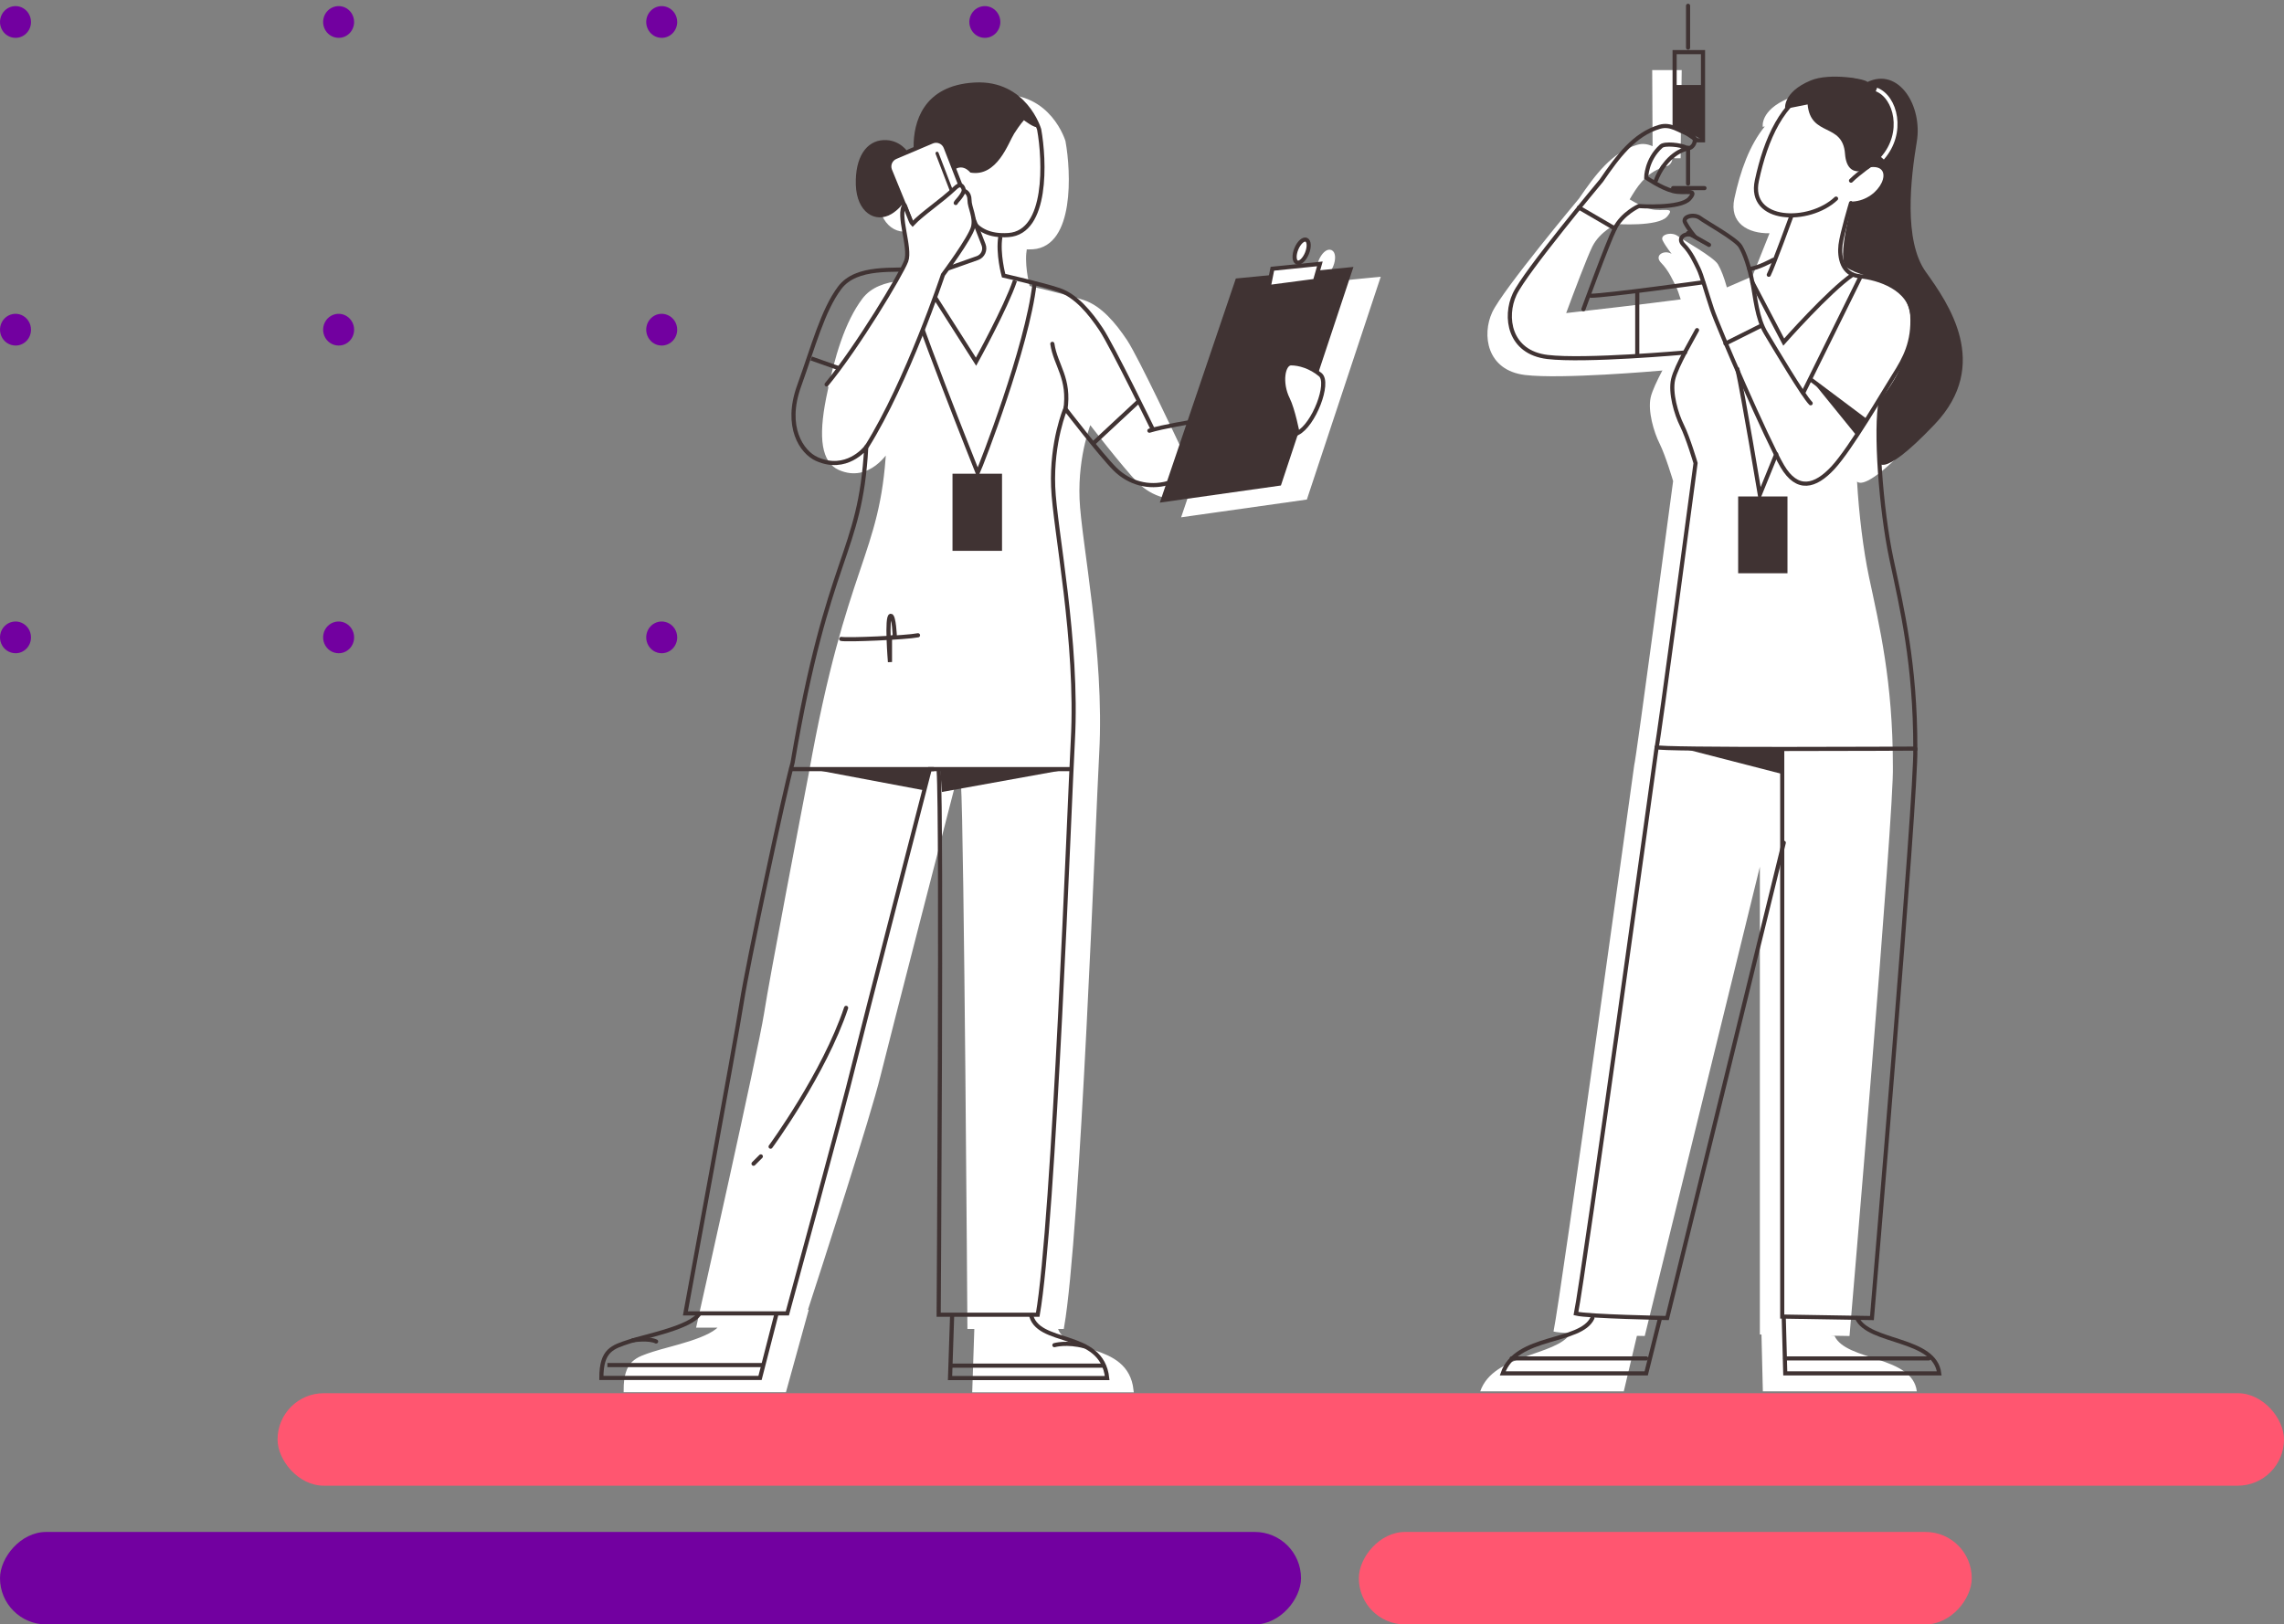 <svg width="395" height="281" viewBox="0 0 395 281" fill="none" xmlns="http://www.w3.org/2000/svg">
<rect x="0" y="0" width="395" height="281" fill="#808080" stroke="none"/>
<path d="M5.361 110.258C5.362 109.715 5.206 109.183 4.912 108.73C4.617 108.278 4.199 107.925 3.709 107.716C3.219 107.508 2.679 107.453 2.159 107.559C1.638 107.664 1.16 107.926 0.785 108.311C0.41 108.695 0.155 109.185 0.051 109.718C-0.052 110.252 0.002 110.805 0.205 111.307C0.409 111.809 0.753 112.238 1.195 112.539C1.636 112.841 2.155 113.001 2.686 113C3.037 113.001 3.386 112.93 3.71 112.793C4.035 112.655 4.331 112.453 4.579 112.199C4.828 111.944 5.025 111.641 5.159 111.308C5.293 110.975 5.362 110.619 5.361 110.258Z" fill="#7200A0"/>
<path d="M5.361 57.033C5.362 56.489 5.206 55.958 4.912 55.505C4.617 55.053 4.199 54.7 3.709 54.491C3.219 54.282 2.679 54.228 2.159 54.333C1.638 54.439 1.16 54.701 0.785 55.086C0.41 55.47 0.155 55.96 0.051 56.493C-0.052 57.027 0.002 57.579 0.205 58.082C0.409 58.584 0.753 59.013 1.195 59.314C1.636 59.616 2.155 59.776 2.686 59.775C3.037 59.776 3.386 59.705 3.71 59.568C4.035 59.43 4.331 59.228 4.579 58.974C4.828 58.719 5.025 58.416 5.159 58.083C5.293 57.75 5.362 57.394 5.361 57.033Z" fill="#7200A0"/>
<path d="M5.361 3.812C5.363 3.268 5.208 2.736 4.914 2.282C4.621 1.829 4.202 1.475 3.712 1.266C3.223 1.057 2.683 1.001 2.162 1.106C1.641 1.211 1.163 1.473 0.787 1.857C0.411 2.241 0.155 2.731 0.052 3.265C-0.052 3.798 0.001 4.351 0.205 4.854C0.408 5.356 0.752 5.786 1.194 6.087C1.636 6.389 2.155 6.549 2.686 6.548C3.394 6.548 4.074 6.26 4.576 5.747C5.077 5.234 5.36 4.538 5.361 3.812Z" fill="#7200A0"/>
<path d="M61.24 110.258C61.242 109.715 61.085 109.183 60.791 108.73C60.497 108.278 60.078 107.925 59.588 107.716C59.098 107.508 58.559 107.453 58.038 107.559C57.518 107.664 57.04 107.926 56.664 108.311C56.289 108.695 56.034 109.185 55.931 109.718C55.827 110.252 55.881 110.805 56.084 111.307C56.288 111.809 56.632 112.238 57.074 112.539C57.516 112.841 58.035 113.001 58.565 113C58.917 113.001 59.265 112.93 59.59 112.793C59.915 112.655 60.21 112.453 60.458 112.199C60.707 111.944 60.904 111.641 61.038 111.308C61.172 110.975 61.241 110.619 61.24 110.258Z" fill="#7200A0"/>
<path d="M61.241 57.033C61.242 56.489 61.086 55.958 60.791 55.505C60.497 55.053 60.079 54.7 59.589 54.491C59.099 54.282 58.559 54.228 58.039 54.333C57.518 54.439 57.04 54.701 56.665 55.086C56.29 55.47 56.034 55.96 55.931 56.493C55.828 57.027 55.881 57.579 56.085 58.082C56.288 58.584 56.633 59.013 57.075 59.314C57.516 59.616 58.035 59.776 58.566 59.775C58.917 59.776 59.266 59.705 59.59 59.568C59.915 59.43 60.21 59.228 60.459 58.974C60.708 58.719 60.905 58.416 61.039 58.083C61.173 57.75 61.242 57.394 61.241 57.033Z" fill="#7200A0"/>
<path d="M61.241 3.812C61.243 3.268 61.087 2.736 60.794 2.282C60.501 1.829 60.082 1.475 59.592 1.266C59.102 1.057 58.563 1.001 58.042 1.106C57.521 1.211 57.043 1.473 56.667 1.857C56.291 2.241 56.035 2.731 55.932 3.265C55.828 3.798 55.881 4.351 56.084 4.854C56.288 5.356 56.632 5.786 57.074 6.087C57.516 6.389 58.035 6.549 58.566 6.548C59.274 6.548 59.954 6.26 60.456 5.747C60.957 5.234 61.24 4.538 61.241 3.812Z" fill="#7200A0"/>
<path d="M117.118 110.258C117.119 109.715 116.963 109.183 116.669 108.731C116.375 108.278 115.956 107.925 115.467 107.717C114.977 107.508 114.438 107.453 113.918 107.558C113.397 107.664 112.919 107.925 112.544 108.309C112.168 108.693 111.912 109.182 111.809 109.715C111.705 110.248 111.758 110.801 111.96 111.303C112.163 111.805 112.507 112.235 112.947 112.537C113.388 112.839 113.907 113 114.437 113C114.789 113.001 115.137 112.93 115.463 112.793C115.788 112.655 116.083 112.454 116.332 112.199C116.581 111.944 116.779 111.642 116.914 111.309C117.048 110.976 117.118 110.619 117.118 110.258Z" fill="#7200A0"/>
<path d="M117.117 57.033C117.118 56.49 116.962 55.958 116.668 55.506C116.374 55.053 115.956 54.7 115.466 54.492C114.976 54.283 114.437 54.228 113.917 54.333C113.397 54.438 112.918 54.7 112.543 55.084C112.168 55.468 111.912 55.957 111.808 56.49C111.704 57.023 111.757 57.576 111.96 58.078C112.162 58.58 112.506 59.01 112.947 59.312C113.388 59.614 113.906 59.775 114.437 59.775C114.788 59.776 115.137 59.705 115.462 59.568C115.787 59.43 116.083 59.228 116.332 58.974C116.581 58.719 116.778 58.417 116.913 58.084C117.048 57.751 117.117 57.394 117.117 57.033Z" fill="#7200A0"/>
<path d="M117.118 3.812C117.12 3.268 116.964 2.736 116.671 2.283C116.378 1.83 115.96 1.476 115.47 1.267C114.981 1.057 114.441 1.001 113.921 1.106C113.4 1.211 112.921 1.471 112.546 1.855C112.17 2.239 111.913 2.728 111.809 3.261C111.705 3.795 111.757 4.348 111.96 4.85C112.162 5.353 112.506 5.782 112.947 6.085C113.388 6.387 113.907 6.548 114.437 6.548C115.146 6.548 115.827 6.26 116.329 5.748C116.831 5.235 117.115 4.539 117.118 3.812Z" fill="#7200A0"/>
<path d="M173 110.258C173.001 109.715 172.844 109.183 172.55 108.731C172.256 108.278 171.838 107.925 171.348 107.717C170.859 107.508 170.32 107.453 169.799 107.558C169.279 107.664 168.801 107.925 168.425 108.309C168.05 108.693 167.794 109.182 167.69 109.715C167.587 110.248 167.639 110.801 167.842 111.303C168.045 111.805 168.388 112.235 168.829 112.537C169.27 112.839 169.789 113 170.319 113C170.671 113.001 171.019 112.93 171.344 112.793C171.67 112.655 171.965 112.454 172.214 112.199C172.463 111.944 172.661 111.642 172.795 111.309C172.93 110.976 173 110.619 173 110.258Z" fill="#7200A0"/>
<path d="M173 57.033C173.001 56.49 172.845 55.958 172.551 55.506C172.257 55.053 171.839 54.7 171.349 54.492C170.859 54.283 170.32 54.228 169.8 54.333C169.28 54.438 168.802 54.7 168.426 55.084C168.051 55.468 167.795 55.957 167.691 56.49C167.587 57.023 167.64 57.576 167.843 58.078C168.045 58.58 168.389 59.01 168.83 59.312C169.271 59.614 169.789 59.775 170.32 59.775C170.671 59.776 171.02 59.705 171.345 59.568C171.67 59.43 171.966 59.228 172.215 58.974C172.464 58.719 172.661 58.417 172.796 58.084C172.931 57.751 173 57.394 173 57.033Z" fill="#7200A0"/>
<path d="M173 3.812C173.002 3.268 172.846 2.736 172.553 2.283C172.26 1.83 171.842 1.476 171.352 1.267C170.863 1.057 170.323 1.001 169.803 1.106C169.282 1.211 168.803 1.471 168.427 1.855C168.051 2.239 167.795 2.728 167.691 3.261C167.586 3.795 167.639 4.348 167.842 4.85C168.044 5.353 168.388 5.782 168.829 6.085C169.27 6.387 169.788 6.548 170.319 6.548C171.028 6.548 171.708 6.26 172.211 5.748C172.713 5.235 172.997 4.539 173 3.812Z" fill="#7200A0"/>
<rect x="48" y="241" width="347" height="16" rx="8" fill="#FF5670"/>
<rect width="225" height="16" rx="8" transform="matrix(-1 0 0 1 225 265)" fill="#7200A0"/>
<rect width="106" height="16" rx="8" transform="matrix(-1 0 0 1 341 265)" fill="#FF5670"/>
<path d="M177.13 43.827C177.15 43.561 177.176 43.302 177.223 43.05L177.13 43.827Z" fill="white" stroke="white" stroke-width="0.717" stroke-miterlimit="10"/>
<path d="M238.276 48.281L217.945 50.28L204.792 89.049L225.74 86.088L238.276 48.281Z" fill="white" stroke="white" stroke-width="0.717" stroke-miterlimit="10"/>
<path d="M189.263 135.156H140.713" stroke="white" stroke-width="0.717" stroke-miterlimit="10"/>
<path d="M161.355 28.588C161.355 28.588 159.954 26.198 156.999 26.344C154.045 26.49 152.086 29.292 152.225 34.066C152.365 38.84 155.598 40.805 158.407 39.119C160.578 37.817 163.181 34.345 161.355 28.588Z" fill="white" stroke="white" stroke-width="0.717" stroke-miterlimit="10"/>
<path d="M164.894 24.325L158.573 27.008C157.67 27.366 157.218 28.382 157.563 29.292L164.25 45.645C164.595 46.548 165.591 47.007 166.5 46.688L172.689 44.503C173.632 44.171 174.116 43.122 173.751 42.186L167.198 25.334C166.839 24.418 165.81 23.967 164.894 24.325Z" fill="white" stroke="white" stroke-width="0.717" stroke-miterlimit="10"/>
<path d="M186.208 61.587C186.772 65.379 189.295 67.484 188.452 73.101L186.208 61.587Z" fill="white"/>
<path d="M186.208 61.587C186.772 65.379 189.295 67.484 188.452 73.101" stroke="white" stroke-width="0.717" stroke-miterlimit="10"/>
<path d="M232.48 47.75L231.637 50.705L223.63 51.754L224.267 48.593L232.48 47.75Z" fill="white" stroke="white" stroke-width="0.717" stroke-miterlimit="10"/>
<path d="M228.522 47.503C228.012 47.297 227.955 46.25 228.394 45.166C228.834 44.082 229.603 43.37 230.113 43.577C230.623 43.784 230.68 44.83 230.241 45.914C229.801 46.998 229.032 47.71 228.522 47.503Z" fill="white" stroke="white" stroke-width="0.717" stroke-miterlimit="10"/>
<path d="M147.173 68.606C152.511 62.145 160.373 47.544 161.216 45.294C162.059 43.043 158.686 37.147 159.815 35.467C160.253 34.803 161.78 36.868 161.501 37.432C164.516 35.673 169.927 32.094 169.927 32.094L170.206 33.216L169.642 35.746C169.642 35.746 171.043 41.084 170.485 42.764C170.047 44.078 167.397 49.224 167.397 49.224C167.397 49.224 157.85 70.571 153.919 77.589" fill="white"/>
<path d="M147.173 68.606C152.511 62.145 160.373 47.544 161.216 45.294C162.059 43.043 158.686 37.147 159.815 35.467C160.253 34.803 161.78 36.868 161.501 37.432C164.516 35.673 169.927 32.094 169.927 32.094L170.206 33.216L169.642 35.746C169.642 35.746 171.043 41.084 170.485 42.764C170.047 44.078 167.397 49.224 167.397 49.224C167.397 49.224 157.85 70.571 153.919 77.589" stroke="white" stroke-width="0.717" stroke-miterlimit="10"/>
<path d="M113.071 234.154C115.907 233.211 123.31 231.804 124.857 229.301H120.833C120.833 229.301 131.51 181.74 132.479 175.432C133.449 169.125 139.166 139.379 140.215 133.901C146.742 97.249 152.578 96.419 153.627 77.589C153.421 77.881 150.254 83.206 145.201 80.962C142.519 79.774 141.828 75.909 143.236 68.884C144.683 61.634 146.503 55.778 149.417 51.893C152.332 48.009 158.826 48.945 163.035 48.666C165.645 48.494 165.479 40.035 165.479 37.605C165.479 35.175 162.564 31.297 162.564 27.413C162.564 23.528 164.018 17.221 172.756 16.736C181.494 16.251 183.917 24.498 183.917 24.498C184.887 29.836 185.411 42.279 178.619 42.764C178.055 42.803 177.543 42.79 177.065 42.75C177.052 43.355 177.045 43.979 177.032 44.636L177.125 43.819C176.906 46.588 177.776 49.782 177.776 49.782C177.776 49.782 184.435 51.282 187.35 52.258C190.265 53.228 192.689 56.143 194.627 59.051C196.566 61.966 203.817 77.397 203.817 77.397C203.817 77.397 220.801 73.028 223.231 72.058C225.662 71.089 230.024 75.458 225.655 77.397C221.286 79.335 209.64 84.674 206.24 85.65C202.841 86.619 199.448 85.65 197.018 83.226C194.588 80.803 188.446 72.822 188.446 72.822C188.446 72.822 186.042 78.459 186.341 86.3C186.62 93.637 190.697 112.979 189.741 130.302C189.15 141.005 186.48 213.525 183.672 229.533H182.51C183.712 234.924 194.773 232.176 195.683 240.489H168.507L168.872 229.533H167.663C167.663 229.533 167.099 143.316 166.541 135.448L166.647 134.525L164.988 135.156C164.988 135.156 153.275 180.505 151.934 186.003C150.207 193.114 141.762 219.155 139.199 227.03L139.371 227.003L135.653 240.462H108.211C108.211 235.608 110.15 235.124 113.065 234.154H113.071Z" fill="white" stroke="white" stroke-width="0.717" stroke-miterlimit="10"/>
<path d="M165.425 26.477L167.391 31.815" stroke="white" stroke-width="0.717" stroke-miterlimit="10"/>
<path d="M202.035 83.545C198.636 84.515 195.243 83.545 192.813 81.122C190.383 78.698 184.241 70.717 184.241 70.717C184.241 70.717 181.837 76.354 182.136 84.196C182.415 91.533 186.492 110.874 185.536 128.198C184.945 138.901 182.276 211.42 179.467 227.428H162.336C162.336 227.428 162.901 141.211 162.336 133.343" stroke="#403333" stroke-width="0.717" stroke-miterlimit="10"/>
<path d="M173.006 40.945C172.521 43.86 173.57 47.684 173.57 47.684C173.57 47.684 180.23 49.185 183.145 50.161C186.06 51.137 188.483 54.045 190.422 56.953C192.361 59.861 199.412 74.363 199.412 74.363" stroke="#403333" stroke-width="0.717" stroke-miterlimit="10"/>
<path d="M164.667 227.423L164.302 238.378H191.479C190.562 229.952 179.188 232.9 178.252 227.197" stroke="#403333" stroke-width="0.717" stroke-miterlimit="10"/>
<path d="M167.111 35.606C167.111 35.606 167.615 41.144 174.414 40.659C181.213 40.175 180.682 27.732 179.713 22.393C179.713 22.393 177.289 14.14 168.551 14.632C159.814 15.123 158.359 21.424 158.359 25.308C158.359 29.192 161.274 33.07 161.274 35.5C161.274 37.93 161.44 46.383 158.831 46.562C154.621 46.841 148.121 45.911 145.213 49.789C142.305 53.666 140.698 59.828 138.195 66.78C135.665 73.798 138.606 78.227 141.282 79.415C146.335 81.66 149.608 77.636 149.814 77.344C148.765 96.174 143.247 95.424 137.072 131.936C135.671 136.849 129.251 167.02 128.281 173.328C127.312 179.636 118.534 227.196 118.534 227.196H136.163C136.163 227.196 145.698 192.304 147.743 183.892C149.077 178.394 160.796 133.045 160.796 133.045H161.507" stroke="#403333" stroke-width="0.717" stroke-miterlimit="10"/>
<path d="M234.066 46.177L213.729 48.175L200.582 86.945L221.524 83.983L234.066 46.177Z" fill="#403333"/>
<path d="M185.051 133.044H136.501" stroke="#403333" stroke-width="0.717" stroke-miterlimit="10"/>
<path d="M157.138 26.477C157.138 26.477 155.737 24.086 152.783 24.233C149.828 24.379 147.869 27.181 148.009 31.954C148.148 36.728 151.382 38.694 154.19 37.007C156.361 35.706 158.964 32.233 157.138 26.477Z" fill="#403333"/>
<path d="M164.163 30.268C162.198 32.937 163.154 34.55 161.268 35.5C161.268 33.077 158.353 29.192 158.353 25.308C158.353 21.424 159.808 15.116 168.545 14.631C176.108 14.213 178.943 20.335 179.567 21.988C178.976 22.267 177.078 20.793 177.078 20.793C177.078 20.793 176.374 21.563 175.391 23.11C174.408 24.657 172.443 30.693 167.808 29.85C167.808 29.85 166.122 27.605 164.157 30.268H164.163Z" fill="#403333"/>
<path d="M161.24 24.465L154.919 27.147C154.016 27.506 153.565 28.522 153.91 29.431L160.596 45.785C160.942 46.688 161.938 47.146 162.847 46.828L169.036 44.643C169.978 44.311 170.463 43.262 170.098 42.326L163.544 25.474C163.186 24.558 162.157 24.106 161.24 24.465Z" fill="white" stroke="#403333" stroke-width="0.717" stroke-miterlimit="10"/>
<path d="M175.537 48.527C173.99 53.162 168.798 62.57 168.798 62.57L158.686 46.701" stroke="#403333" stroke-width="0.717" stroke-miterlimit="10"/>
<path d="M178.91 49.085C177.642 60.081 169.78 80.259 169.083 81.806C169.083 81.806 157.57 53.016 156.162 46.841" stroke="#403333" stroke-width="0.717" stroke-miterlimit="10"/>
<path d="M164.728 81.945H173.293V95.285H164.728V81.945Z" fill="#403333"/>
<path d="M196.883 69.449L188.875 76.892" stroke="#403333" stroke-width="0.717" stroke-miterlimit="10"/>
<path d="M145.067 63.693L140.293 62.006" stroke="#403333" stroke-width="0.717" stroke-miterlimit="10"/>
<path d="M181.995 59.477C182.559 63.268 185.083 65.373 184.239 70.99" stroke="#403333" stroke-width="0.717" stroke-miterlimit="10" stroke-linecap="round"/>
<path d="M228.262 45.646L227.419 48.594L219.418 49.65L220.048 46.489L228.262 45.646Z" fill="white" stroke="#403333" stroke-width="0.717" stroke-miterlimit="10"/>
<path d="M224.315 45.399C223.805 45.193 223.748 44.146 224.187 43.062C224.627 41.978 225.396 41.267 225.906 41.473C226.416 41.68 226.473 42.726 226.033 43.81C225.594 44.894 224.825 45.606 224.315 45.399Z" fill="white" stroke="#403333" stroke-width="0.717" stroke-miterlimit="10"/>
<path d="M142.956 66.501C148.295 60.041 155.877 47.405 156.72 45.154C157.564 42.904 155.12 37.06 156.442 35.48C156.488 35.42 157.511 38.481 157.809 38.747C159.549 36.895 162.603 34.956 165.233 32.479C166.507 31.277 166.707 33.004 166.707 33.004C166.707 33.004 167.669 33.216 167.669 34.617C167.669 35.885 168.712 37.545 168.287 39.272C167.815 41.17 163.075 47.538 163.075 47.538C163.075 47.538 156.933 66.003 149.908 77.238" fill="white"/>
<path d="M142.956 66.501C148.295 60.041 155.877 47.405 156.72 45.154C157.564 42.904 155.12 37.06 156.442 35.48C156.488 35.42 157.511 38.481 157.809 38.747C159.549 36.895 162.603 34.956 165.233 32.479C166.507 31.277 166.707 33.004 166.707 33.004C166.707 33.004 167.669 33.216 167.669 34.617C167.669 35.885 168.712 37.545 168.287 39.272C167.815 41.17 163.075 47.538 163.075 47.538C163.075 47.538 156.933 66.003 149.908 77.238" stroke="#403333" stroke-width="0.717" stroke-miterlimit="10" stroke-linecap="round"/>
<path d="M134.251 227.422L131.442 238.358H104C104 233.504 105.939 233.019 108.854 232.05C111.769 231.081 119.531 229.626 120.985 227.196" stroke="#403333" stroke-width="0.717" stroke-miterlimit="10"/>
<path d="M191.022 236.233H164.343" stroke="#403333" stroke-width="0.717" stroke-miterlimit="10"/>
<path d="M132.006 236.133H105.042" stroke="#403333" stroke-width="0.717" stroke-miterlimit="10"/>
<path d="M146.329 174.344C142.538 185.718 133.269 198.353 133.269 198.353" stroke="#403333" stroke-width="0.717" stroke-miterlimit="10" stroke-linecap="round"/>
<path d="M131.582 200.04C130.181 201.441 130.32 201.301 130.32 201.301" stroke="#403333" stroke-width="0.717" stroke-miterlimit="10" stroke-linecap="round"/>
<path d="M162.057 26.517L164.547 33.011" stroke="#403333" stroke-width="0.538" stroke-miterlimit="10" stroke-linecap="round"/>
<path d="M224.406 74.927C227.214 73.526 230.023 66.223 228.336 64.815C226.65 63.407 224.684 62.85 223.283 62.85C221.882 62.85 221.318 66.223 222.719 69.031C223.622 70.844 224.406 74.927 224.406 74.927Z" fill="white" stroke="#403333" stroke-width="0.717" stroke-miterlimit="10"/>
<path d="M183.12 133.344L162.902 136.996L162.616 133.344H183.12Z" fill="#403333"/>
<path d="M159.809 136.71L140.434 133.058L160.785 133.045L159.809 136.71Z" fill="#403333"/>
<path d="M198.778 74.502C203.731 73.028 214.892 71.833 217.946 70.711" stroke="#403333" stroke-width="0.717" stroke-miterlimit="10" stroke-linecap="round"/>
<path d="M166.707 33.01C166.236 34.166 165.392 34.803 165.286 35.115L166.707 33.01Z" fill="white"/>
<path d="M166.707 33.01C166.236 34.166 165.392 34.803 165.286 35.115" stroke="#403333" stroke-width="0.717" stroke-miterlimit="10" stroke-linecap="round"/>
<path d="M158.759 109.892C156.654 110.31 146.542 110.735 145.486 110.523" stroke="#403333" stroke-width="0.717" stroke-miterlimit="10" stroke-linecap="round"/>
<path d="M187.614 232.9C184.454 232.057 182.349 232.688 182.349 232.688" stroke="#403333" stroke-width="0.717" stroke-miterlimit="10" stroke-linecap="round"/>
<path d="M113.47 232.056C112.208 231.426 109.466 231.844 109.466 231.844" stroke="#403333" stroke-width="0.717" stroke-miterlimit="10" stroke-linecap="round"/>
<path d="M154.756 110.171C154.756 110.171 154.616 106.519 154.052 106.519C153.255 106.519 153.913 114.52 153.913 114.52V110.31L154.756 110.171Z" stroke="#403333" stroke-width="0.717" stroke-miterlimit="10" stroke-linecap="round"/>
<path d="M317.276 231.103L316.614 231.05L319.861 231.103C319.861 231.103 327.617 140.094 327.359 132.596C327.359 117.857 325.032 108.289 323.22 99.76C322.235 95.105 321.481 88.843 321.164 83.309C321.785 83.871 323.848 83.719 330.718 76.492C340.544 66.15 333.046 55.551 329.164 50.123C325.283 44.694 326.579 33.837 327.61 27.628C328.642 21.419 324.509 14.701 319.081 17.287C318.823 16.771 312.568 15.634 309.255 17.029C304.342 19.098 304.858 21.942 304.858 21.942L305.208 21.869C302.583 25.082 300.977 29.539 299.945 34.346C299.039 38.565 302.259 40.409 306.028 40.35L303.053 47.795C303.053 47.795 300.831 48.8 298.649 49.719C298.193 48.059 297.651 46.638 297.109 45.725C296.335 44.429 291.164 41.586 290.126 40.813C289.095 40.039 287.025 40.555 287.541 41.586C288.057 42.618 289.095 43.914 289.095 43.914C287.799 43.14 285.994 44.172 287.283 45.468C288.572 46.764 289.353 48.569 289.868 49.607C290.086 50.043 290.358 50.817 290.668 51.789C284.876 52.556 275.13 53.673 270.858 54.156C272.148 50.665 274.482 44.456 275.394 42.631C276.69 40.046 279.534 38.75 279.534 38.75C279.534 38.75 286.774 39.265 288.321 37.454C289.875 35.642 287.547 36.68 285.478 36.164C284.222 35.853 282.78 35.06 281.835 34.491C283.097 32.343 284.446 30.266 286.966 29.189L287.395 28.507C287.547 28.56 287.686 28.613 287.805 28.673C288.552 29.05 289.438 27.926 289.174 27.086L289.617 27.377H290.649L290.84 12.123H285.736L285.802 25.281C284.989 24.95 284.149 24.752 283.15 25.049C278.753 26.345 275.91 30.22 273.067 34.359C273.067 34.359 259.882 50.129 258.071 54.01C256.259 57.892 257.079 64.067 263.757 64.868C270.012 65.621 286.45 64.186 287.488 64.094C286.602 65.78 285.729 67.605 285.471 68.742C284.955 71.07 285.987 74.687 287.025 76.756C288.057 78.826 289.353 83.223 289.353 83.223C289.353 83.223 282.886 131.829 282.628 132.344C282.628 132.344 269.959 224.127 268.67 230.33C269.146 230.449 270.237 230.554 271.625 230.647C269.093 234.627 258.256 234.151 256.001 240.671H280.823L283.091 231.077C283.931 231.097 284.446 231.103 284.446 231.103L304.355 149.939V230.845H304.633L304.871 240.671H331.498C330.725 234.469 319.345 235.5 317.276 231.103ZM287.501 64.067L287.428 64.034H287.521C287.521 64.034 287.514 64.061 287.508 64.067H287.501Z" fill="white"/>
<path d="M309.13 85.88H300.6V99.164H309.13V85.88Z" fill="#403333"/>
<path d="M308.224 129.758V227.743L323.737 228.001C323.737 228.001 331.493 136.992 331.235 129.494" stroke="#403333" stroke-width="0.714" stroke-miterlimit="10" stroke-linecap="round"/>
<path d="M286.511 129.236C286.511 129.236 273.842 221.019 272.553 227.221C274.622 227.737 288.323 227.995 288.323 227.995L308.49 145.779" stroke="#403333" stroke-width="0.714" stroke-miterlimit="10" stroke-linecap="round"/>
<path d="M291.166 129.494L308.225 133.891L307.967 129.494H291.166Z" fill="#403333"/>
<path d="M317.534 34.352C312.879 38.748 302.28 38.491 303.834 31.25C305.388 24.01 308.231 17.55 313.917 14.965C319.604 12.379 326.586 13.933 327.618 21.689" stroke="#403333" stroke-width="0.714" stroke-miterlimit="10" stroke-linecap="round"/>
<path d="M309.779 37.453C309.779 37.453 306.678 45.982 305.897 47.536" stroke="#403333" stroke-width="0.714" stroke-miterlimit="10" stroke-linecap="round"/>
<path d="M302.536 46.505C303.832 46.505 306.675 44.951 306.675 44.951" stroke="#403333" stroke-width="0.714" stroke-miterlimit="10" stroke-linecap="round"/>
<path d="M273.84 53.487C273.84 53.487 277.979 42.114 279.269 39.529C280.558 36.944 283.408 35.648 283.408 35.648C283.408 35.648 290.648 36.163 292.195 34.352C293.743 32.54 291.422 33.578 289.352 33.056C287.282 32.54 284.697 30.728 284.697 30.728C284.697 30.728 284.697 27.627 287.282 25.299C287.891 24.751 290.641 25.042 291.68 25.557C292.718 26.073 294.007 23.746 292.195 23.23C290.384 22.714 289.021 21.352 287.025 21.934C282.628 23.23 279.784 27.105 276.941 31.244C276.941 31.244 263.757 47.014 261.945 50.895C260.133 54.776 260.953 60.952 267.631 61.752C274.098 62.526 291.415 60.979 291.415 60.979" stroke="#403333" stroke-width="0.714" stroke-miterlimit="10" stroke-linecap="round"/>
<path d="M275.136 51.16C277.721 51.16 294.529 48.832 294.529 48.832" stroke="#403333" stroke-width="0.714" stroke-miterlimit="10" stroke-linecap="round"/>
<path d="M293.491 57.104C292.975 58.136 289.874 63.306 289.352 65.634C288.829 67.961 289.868 71.578 290.906 73.648C291.937 75.717 293.233 80.114 293.233 80.114C293.233 80.114 286.766 128.72 286.509 129.236C286.251 129.751 331.24 129.494 331.24 129.494C331.24 114.755 328.912 105.187 327.1 96.658C325.289 88.128 324.257 74.163 325.289 69.251" stroke="#403333" stroke-width="0.714" stroke-miterlimit="10" stroke-linecap="round"/>
<path d="M320.117 35.126C320.117 35.126 318.564 40.296 318.306 42.366C318.048 44.435 318.564 47.536 321.665 47.794C324.766 48.052 330.452 49.864 330.717 54.519C330.974 59.174 329.421 62.017 327.616 64.86C325.81 67.704 320.117 77.529 317.016 80.888C313.915 84.247 310.814 85.027 308.229 80.63C305.643 76.233 297.114 56.589 296.076 53.481C295.044 50.38 294.264 47.536 293.748 46.498C293.232 45.46 292.452 43.655 291.163 42.359C289.873 41.063 291.679 40.032 292.975 40.805C292.975 40.805 291.943 39.509 291.421 38.478C290.898 37.446 292.975 36.924 294.006 37.704C295.038 38.484 300.208 41.321 300.988 42.617C301.769 43.913 302.542 46.234 303.058 48.819C303.574 51.405 303.832 55.021 305.386 57.607C306.939 60.192 311.852 68.464 313.142 69.76" stroke="#403333" stroke-width="0.714" stroke-miterlimit="10" stroke-linecap="round"/>
<path d="M321.673 48.059L311.848 67.961" stroke="#403333" stroke-width="0.714" stroke-miterlimit="10" stroke-linecap="round"/>
<path d="M313.139 65.634L322.448 72.616" stroke="#403333" stroke-width="0.714" stroke-miterlimit="10" stroke-linecap="round"/>
<path d="M320.376 47.536C316.237 50.379 308.481 59.173 308.481 59.173L303.053 48.832" stroke="#403333" stroke-width="0.714" stroke-miterlimit="10" stroke-linecap="round"/>
<path d="M291.938 40.303L295.562 42.366" stroke="#403333" stroke-width="0.714" stroke-miterlimit="10" stroke-linecap="round"/>
<path d="M273.066 35.905L279.268 39.522" stroke="#403333" stroke-width="0.714" stroke-miterlimit="10" stroke-linecap="round"/>
<path d="M283.15 50.645V61.244" stroke="#403333" stroke-width="0.714" stroke-miterlimit="10" stroke-linecap="round"/>
<path d="M300.467 63.829C301.498 68.484 304.348 85.549 304.348 85.549L307.191 78.567" stroke="#403333" stroke-width="0.714" stroke-miterlimit="10" stroke-linecap="round"/>
<path d="M287.025 228.259L284.698 237.569H259.883C262.21 230.845 273.325 232.399 275.395 228.001" stroke="#403333" stroke-width="0.714" stroke-miterlimit="10" stroke-linecap="round"/>
<path d="M261.43 234.983H284.698" stroke="#403333" stroke-width="0.714" stroke-miterlimit="10" stroke-linecap="round"/>
<path d="M308.489 228.001L308.747 237.569H335.374C334.6 231.367 323.221 232.399 321.151 228.001" stroke="#403333" stroke-width="0.714" stroke-miterlimit="10" stroke-linecap="round"/>
<path d="M333.561 234.983H308.746" stroke="#403333" stroke-width="0.714" stroke-miterlimit="10" stroke-linecap="round"/>
<path d="M322.962 14.185C328.39 11.599 332.529 18.324 331.491 24.526C330.46 30.728 329.164 41.592 333.045 47.021C336.926 52.449 344.418 63.048 334.599 73.39C324.773 83.731 324.773 79.592 324.773 79.592L325.289 68.993C332.271 60.205 331.491 51.669 327.359 49.599C323.226 47.53 321.156 47.53 319.345 46.24C317.533 44.951 320.376 34.867 320.376 34.867C325.289 34.61 327.874 28.401 323.477 28.923C323.735 28.923 319.45 31.608 319.08 26.596C318.677 21.154 313.136 23.753 312.614 18.066L308.732 18.84C308.732 18.84 308.216 15.996 313.129 13.927C316.442 12.532 322.697 13.669 322.955 14.185H322.962Z" fill="#403333"/>
<path d="M291.938 31.766V25.564" stroke="#403333" stroke-width="0.714" stroke-miterlimit="10" stroke-linecap="round"/>
<path d="M291.938 8.24V1" stroke="#403333" stroke-width="0.714" stroke-miterlimit="10" stroke-linecap="round"/>
<path d="M289.611 21.683V9.014H294.524V24.268H293.493L289.611 21.683Z" stroke="#403333" stroke-width="0.714" stroke-miterlimit="10" stroke-linecap="round"/>
<path d="M289.868 14.7H294.781L294.523 24.268L289.868 21.683V14.7Z" fill="#403333"/>
<path d="M289.352 32.54H294.781" stroke="#403333" stroke-width="0.714" stroke-miterlimit="10" stroke-linecap="round"/>
<path d="M286.252 31.508C288.064 26.595 291.423 25.822 291.423 25.822" stroke="#403333" stroke-width="0.714" stroke-miterlimit="10" stroke-linecap="round"/>
<path d="M313.403 65.898L321.159 75.459L322.706 72.616L313.403 65.898Z" fill="#403333"/>
<path d="M298.405 59.431L304.607 56.33" stroke="#403333" stroke-width="0.714" stroke-miterlimit="10" stroke-linecap="round"/>
<path d="M320.119 31.25C321.415 29.954 324 28.149 324 28.149" stroke="#403333" stroke-width="0.714" stroke-miterlimit="10" stroke-linecap="round"/>
<path d="M324.516 15.481C327.875 16.777 329.428 22.979 325.547 27.376" stroke="white" stroke-width="0.661" stroke-miterlimit="10"/>
</svg>
